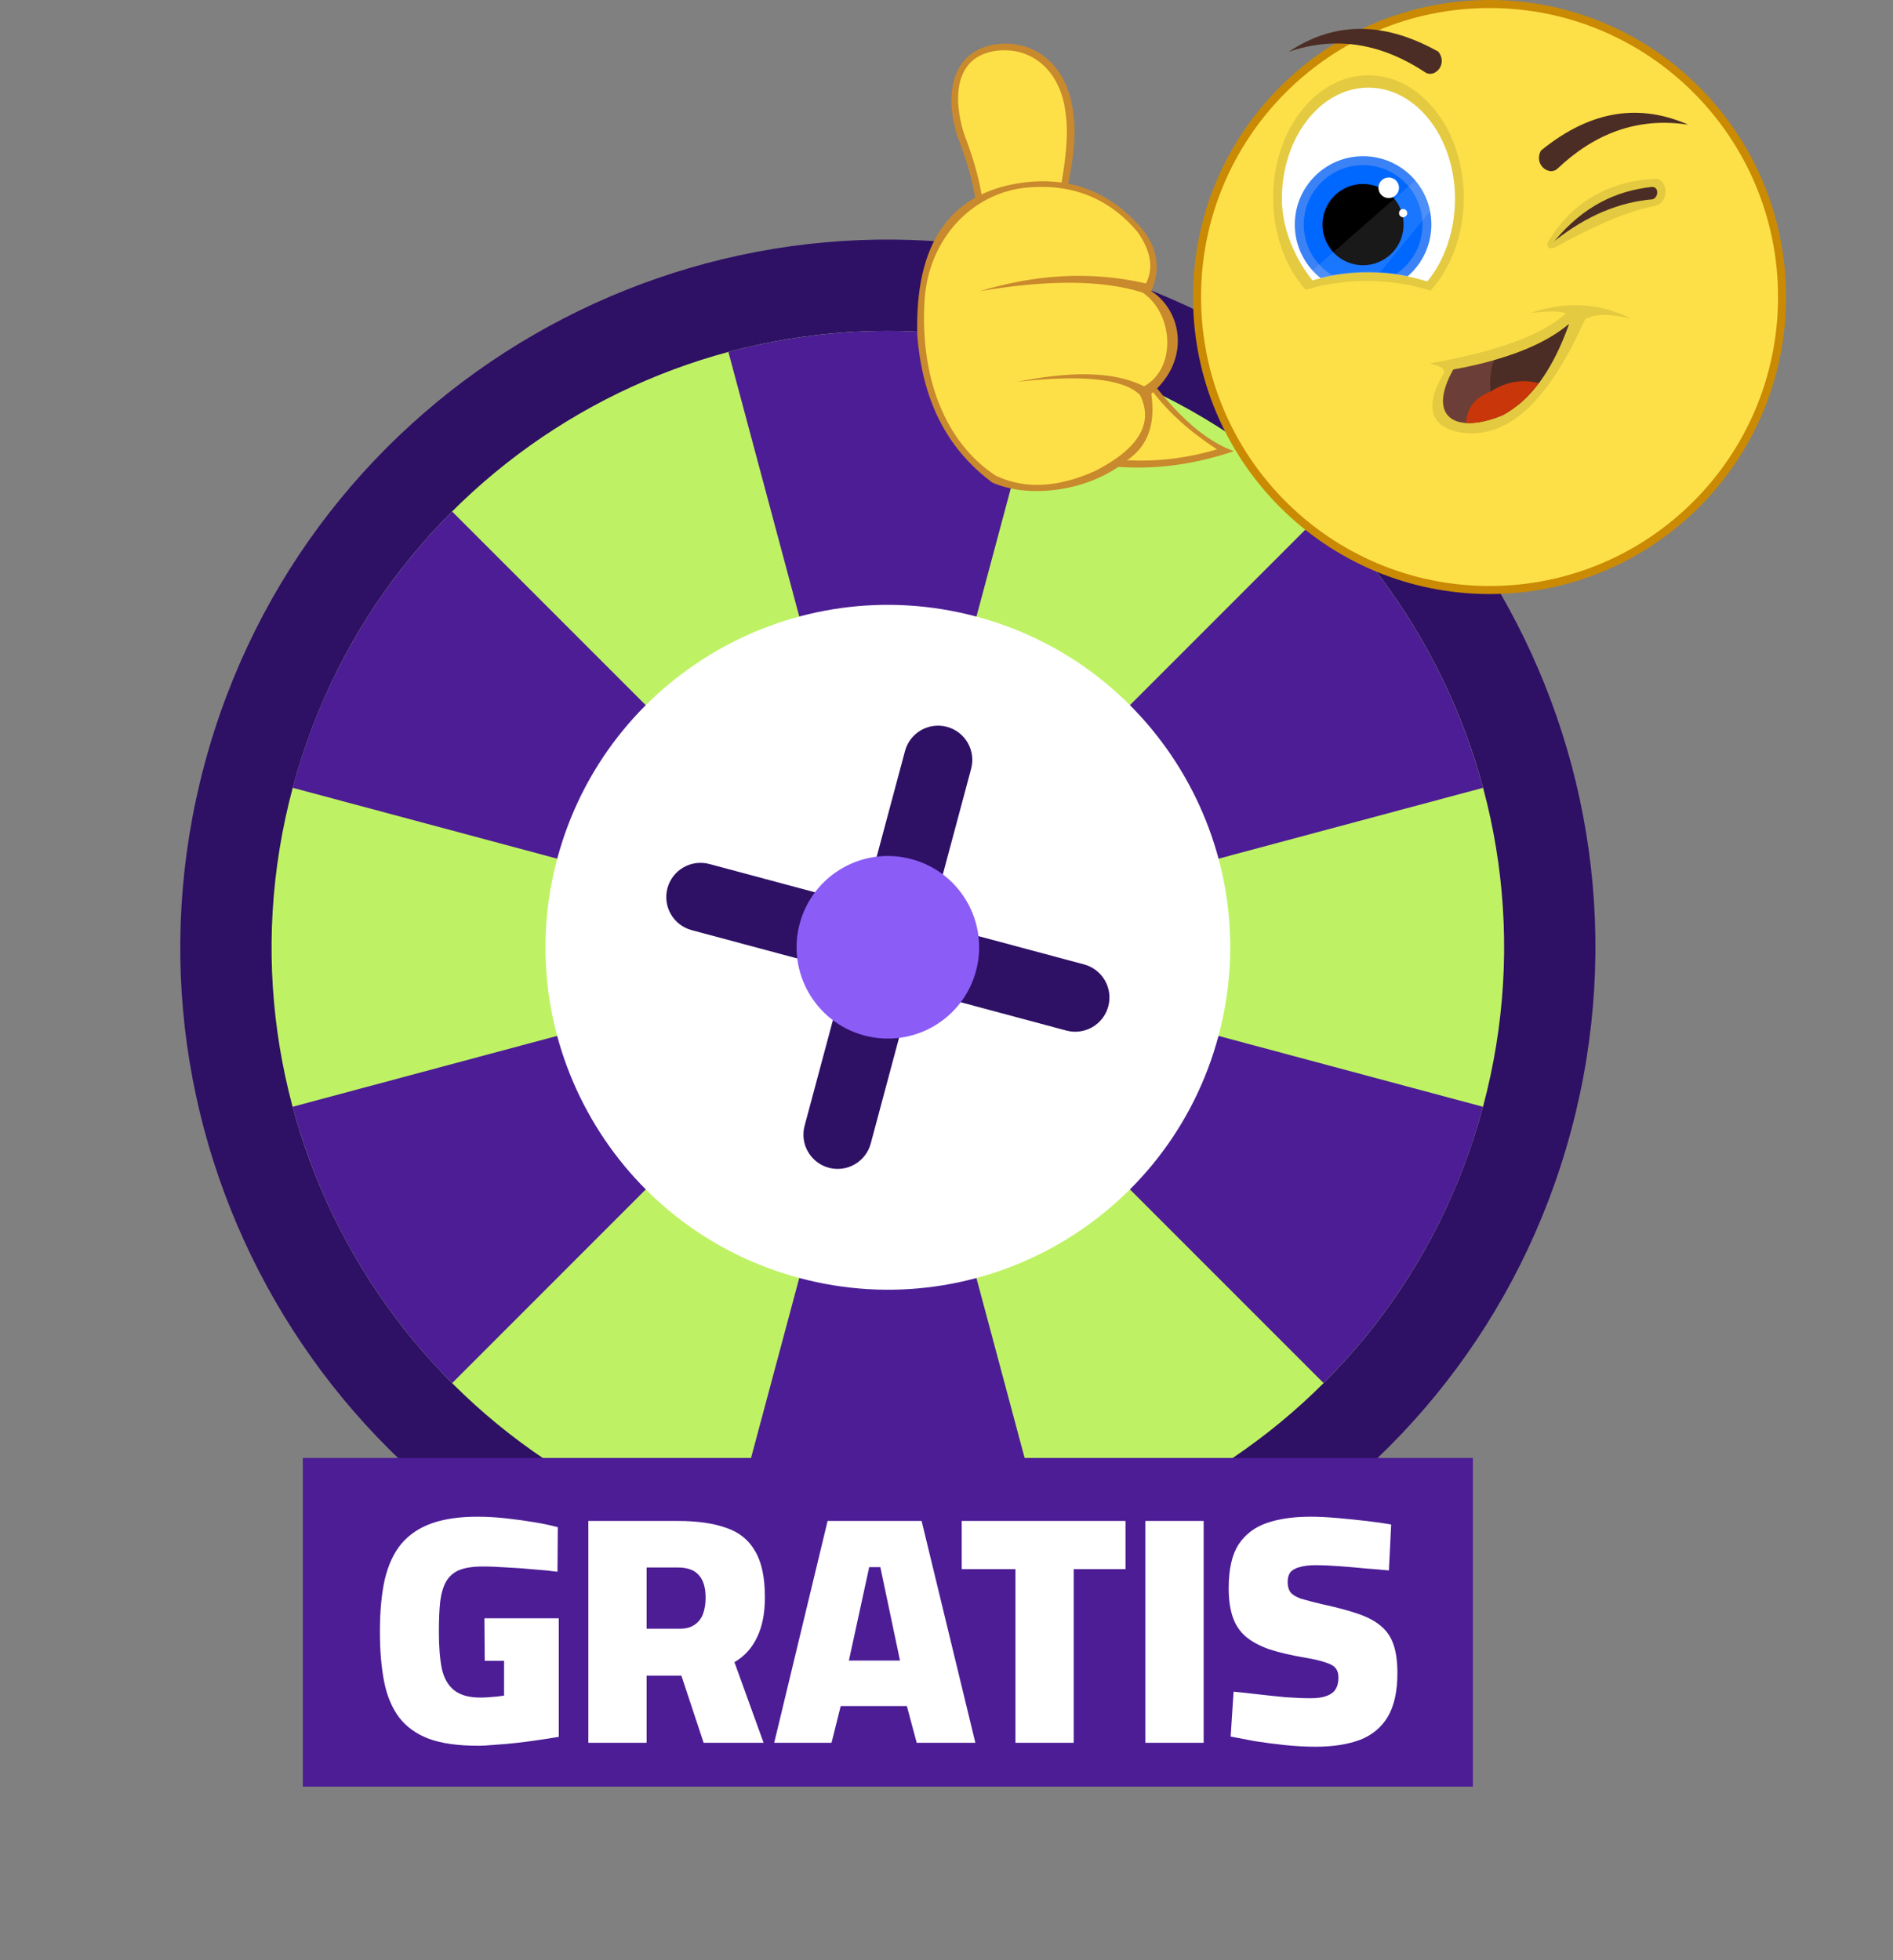 <svg width="707" height="732" viewBox="0 0 707 732" fill="none" xmlns="http://www.w3.org/2000/svg">
<rect x="0" y="0" width="707" height="732" fill="#808080" stroke="none"/>
<path d="M263.213 608.93C404.157 646.696 549.03 563.053 586.796 422.109C624.562 281.165 540.92 136.292 399.975 98.526C259.031 60.76 114.158 144.402 76.392 285.347C38.626 426.291 122.269 571.164 263.213 608.93Z" fill="#2E1065"/>
<path d="M272.04 576C394.798 608.893 520.978 536.043 553.87 413.285C586.763 290.527 513.913 164.347 391.156 131.454C268.398 98.561 142.218 171.411 109.325 294.169C76.432 416.927 149.282 543.107 272.04 576Z" fill="#BEF264"/>
<path d="M272.036 576.001C311.042 586.513 352.134 586.523 391.144 576.029L331.594 353.729L272.036 576.001Z" fill="#4C1D95"/>
<path d="M331.594 353.729L494.336 516.451C522.93 487.914 543.467 452.322 553.866 413.286L331.594 353.729Z" fill="#4C1D95"/>
<path d="M391.152 131.455C352.146 120.943 311.054 120.933 272.044 131.428L331.594 353.728L391.152 131.455Z" fill="#4C1D95"/>
<path d="M553.894 294.178C543.393 255.165 522.851 219.586 494.316 190.986L331.594 353.728L553.894 294.178Z" fill="#4C1D95"/>
<path d="M168.853 191.005C140.26 219.542 119.722 255.134 109.323 294.17L331.596 353.727L168.853 191.005Z" fill="#4C1D95"/>
<path d="M109.291 413.277C119.792 452.289 140.334 487.869 168.869 516.469L331.591 353.726L109.291 413.277Z" fill="#4C1D95"/>
<path d="M298.513 477.212C366.711 495.485 436.811 455.013 455.085 386.814C473.359 318.616 432.887 248.516 364.688 230.242C296.489 211.968 226.389 252.44 208.115 320.639C189.842 388.838 230.314 458.938 298.513 477.212Z" fill="white"/>
<path d="M315.943 362.767L300.503 420.393C299.625 423.668 300.084 427.158 301.78 430.094C303.475 433.03 306.267 435.173 309.542 436.051C312.817 436.928 316.307 436.469 319.243 434.773C322.179 433.078 324.322 430.286 325.2 427.011L340.64 369.385L398.267 384.826C401.542 385.703 405.031 385.244 407.968 383.548C410.904 381.853 413.046 379.061 413.924 375.786C414.801 372.511 414.342 369.021 412.647 366.085C410.952 363.149 408.159 361.006 404.884 360.129L347.258 344.688L362.699 287.061C363.576 283.786 363.117 280.297 361.422 277.361C359.726 274.424 356.934 272.282 353.659 271.404C350.384 270.527 346.895 270.986 343.958 272.681C341.022 274.377 338.879 277.169 338.002 280.444L322.561 338.07L264.935 322.629C261.66 321.752 258.17 322.211 255.234 323.906C252.298 325.602 250.155 328.394 249.277 331.669C248.4 334.944 248.859 338.433 250.555 341.37C252.25 344.306 255.042 346.449 258.317 347.326L315.943 362.767Z" fill="#2E1065"/>
<path d="M322.775 386.657C340.961 391.53 359.654 380.737 364.527 362.551C369.4 344.364 358.608 325.671 340.421 320.798C322.235 315.925 303.542 326.718 298.669 344.904C293.796 363.09 304.588 381.784 322.775 386.657Z" fill="#8B5CF6"/>
<rect width="436.996" height="122.727" transform="translate(113.094 544.416)" fill="#4C1D95"/>
<path d="M178.473 651.881C171.049 651.881 164.972 651.024 160.241 649.311C155.51 647.516 151.798 644.865 149.106 641.358C146.414 637.768 144.538 633.323 143.478 628.02C142.417 622.636 141.887 616.396 141.887 609.299C141.887 601.631 142.499 595.105 143.722 589.722C145.027 584.256 147.108 579.81 149.963 576.384C152.899 572.958 156.692 570.429 161.342 568.798C165.992 567.167 171.661 566.351 178.35 566.351C181.695 566.351 185.243 566.555 188.996 566.963C192.748 567.37 196.296 567.86 199.641 568.431C203.067 569.002 205.963 569.614 208.328 570.266L208.206 586.907C205.841 586.581 202.985 586.295 199.641 586.051C196.296 585.724 192.911 585.48 189.485 585.317C186.059 585.072 183 584.95 180.308 584.95C176.637 584.95 173.701 585.398 171.498 586.295C169.377 587.193 167.746 588.62 166.604 590.578C165.543 592.454 164.809 594.942 164.401 598.042C164.075 601.142 163.912 604.894 163.912 609.299C163.912 614.846 164.279 619.455 165.013 623.126C165.829 626.715 167.379 629.407 169.663 631.202C171.947 632.996 175.21 633.894 179.451 633.894C180.349 633.894 181.328 633.853 182.388 633.771C183.449 633.69 184.468 633.608 185.447 633.527C186.508 633.363 187.446 633.241 188.261 633.159V620.189H181.042L180.92 604.282H208.696V648.577C206.656 648.903 204.291 649.27 201.599 649.678C198.907 650.086 196.133 650.453 193.278 650.779C190.423 651.106 187.69 651.35 185.08 651.513C182.551 651.758 180.349 651.881 178.473 651.881ZM219.728 650.779V567.941H253.132C260.392 567.941 266.429 568.798 271.242 570.511C276.055 572.142 279.644 575.038 282.009 579.199C284.457 583.277 285.68 589.028 285.68 596.451C285.68 602.406 284.701 607.382 282.744 611.379C280.867 615.376 278.053 618.476 274.301 620.679L285.191 650.779H262.799L254.478 625.695H241.508V650.779H219.728ZM241.508 608.198H253.744C256.11 608.198 257.986 607.709 259.373 606.73C260.841 605.751 261.902 604.405 262.554 602.692C263.207 600.897 263.533 598.858 263.533 596.574C263.533 592.821 262.676 590.007 260.963 588.131C259.332 586.255 256.722 585.317 253.132 585.317H241.508V608.198ZM289.146 650.779L309.091 567.941H344.209L364.276 650.779H342.373L338.702 637.075H313.986L310.559 650.779H289.146ZM317.045 620.067H336.133L328.791 585.194H324.631L317.045 620.067ZM379.25 650.779V585.928H359.183V567.941H420.363V585.928H401.03V650.779H379.25ZM427.764 650.779V567.941H449.544V650.779H427.764ZM491.314 652.248C487.725 652.248 483.932 652.044 479.935 651.636C476.019 651.228 472.267 650.739 468.678 650.167C465.088 649.515 462.07 648.944 459.623 648.454L460.724 631.691C463.334 631.936 466.353 632.262 469.779 632.67C473.286 633.078 476.794 633.445 480.302 633.771C483.809 634.016 486.868 634.138 489.479 634.138C492.008 634.138 494.006 633.853 495.474 633.282C497.024 632.711 498.126 631.895 498.778 630.835C499.512 629.693 499.879 628.224 499.879 626.43C499.879 624.961 499.553 623.819 498.9 623.004C498.248 622.106 496.983 621.372 495.107 620.801C493.313 620.148 490.702 619.537 487.276 618.966C481.974 618.068 477.487 617.008 473.817 615.784C470.227 614.479 467.332 612.888 465.129 611.012C462.927 609.054 461.336 606.607 460.357 603.671C459.378 600.734 458.889 597.186 458.889 593.025C458.889 586.01 460.112 580.585 462.559 576.751C465.088 572.917 468.637 570.226 473.205 568.676C477.773 567.126 483.198 566.351 489.479 566.351C492.415 566.351 495.719 566.514 499.39 566.84C503.142 567.167 506.772 567.534 510.28 567.941C513.869 568.349 516.969 568.798 519.579 569.287L518.723 586.418C516.276 586.173 513.38 585.928 510.035 585.684C506.772 585.357 503.469 585.072 500.124 584.827C496.78 584.582 493.843 584.46 491.314 584.46C488.949 584.46 486.95 584.705 485.318 585.194C483.769 585.602 482.627 586.255 481.892 587.152C481.24 588.049 480.914 589.232 480.914 590.7C480.914 592.332 481.281 593.637 482.015 594.616C482.749 595.513 484.013 596.288 485.808 596.941C487.684 597.512 490.335 598.205 493.761 599.021C499.064 600.163 503.509 601.346 507.099 602.569C510.688 603.793 513.543 605.302 515.664 607.097C517.866 608.891 519.457 611.216 520.436 614.071C521.415 616.845 521.904 620.434 521.904 624.839C521.904 631.528 520.721 636.912 518.356 640.99C515.99 644.988 512.523 647.883 507.955 649.678C503.387 651.391 497.84 652.248 491.314 652.248Z" fill="white"/>
<path d="M556.318 1.5C616.653 1.5 665.567 50.483 665.567 110.911C665.567 171.339 616.653 220.322 556.318 220.322C495.984 220.322 447.07 171.339 447.07 110.911C447.07 50.483 495.984 1.5 556.318 1.5Z" fill="#FDE047" stroke="#CA8A04" stroke-width="3"/>
<path d="M481.344 19.319C497.29 8.69 515.53 7.193 537.187 19.281C540.766 23.751 536.181 29.038 532.586 27.202C516.799 16.721 499.893 13.034 481.344 19.319Z" fill="#4C2D25"/>
<path d="M630.523 46.564C612.98 38.865 594.756 40.556 575.519 56.221C572.767 61.244 578.199 65.655 581.422 63.224C595.155 50.158 611.168 43.593 630.523 46.564Z" fill="#4C2D25"/>
<path opacity="0.1" fill-rule="evenodd" clip-rule="evenodd" d="M578.41 89.906C587.177 75.754 600.26 67.614 618.556 66.727C623.01 67.204 623.638 75.724 617.972 76.901C605.563 79.395 592.711 85.888 580.59 92.466C577.867 93.486 577.388 91.256 578.41 89.906Z" fill="black"/>
<path fill-rule="evenodd" clip-rule="evenodd" d="M580.57 89.997C591.808 76.494 604.039 71.275 616.72 69.821C619.664 69.516 619.533 73.577 617.286 74.413C604.965 75.444 592.721 80.372 580.57 89.997Z" fill="#4C2D25"/>
<path opacity="0.1" fill-rule="evenodd" clip-rule="evenodd" d="M511.094 28.105C530.757 28.105 546.701 48.586 546.701 73.841C546.701 87.735 541.874 100.182 534.26 108.569C527.251 106.251 519.112 104.924 510.429 104.924C502.167 104.924 494.399 106.127 487.628 108.235C480.188 99.853 475.484 87.55 475.484 73.841C475.484 48.588 491.431 28.105 511.094 28.105Z" fill="black"/>
<path fill-rule="evenodd" clip-rule="evenodd" d="M511.084 32.717C528.937 32.717 543.411 51.311 543.411 74.241C543.411 86.263 539.422 97.499 533.065 105.083C526.049 103.021 518.096 101.447 509.659 101.447C502.139 101.447 496.58 103.014 490.153 104.675C484.104 97.13 478.758 85.926 478.758 74.241C478.756 51.311 493.231 32.717 511.084 32.717Z" fill="white"/>
<path d="M493.22 103.832C498.707 102.461 504.674 101.701 510.924 101.701C516.093 101.701 521.07 102.221 525.741 103.174C531.151 98.491 534.588 91.585 534.588 83.861C534.588 69.756 523.171 58.322 509.087 58.322C495.003 58.322 483.586 69.756 483.586 83.861C483.586 91.954 487.355 99.155 493.22 103.832Z" fill="#3B82F6"/>
<path d="M497.388 102.694C501.667 101.908 506.182 101.478 510.858 101.478C514.528 101.478 518.097 101.745 521.534 102.238C527.403 98.244 531.261 91.506 531.261 83.864C531.261 71.602 521.335 61.664 509.091 61.664C496.847 61.664 486.922 71.604 486.922 83.864C486.922 91.818 491.111 98.774 497.388 102.694Z" fill="#0068FF"/>
<path d="M523.957 86.677C525.502 78.44 520.087 70.508 511.862 68.961C503.637 67.414 495.717 72.837 494.172 81.074C492.627 89.311 498.043 97.243 506.268 98.79C514.492 100.337 522.412 94.914 523.957 86.677Z" fill="black"/>
<path d="M522.501 70.126C522.501 72.248 520.783 73.968 518.665 73.968C516.545 73.968 514.828 72.246 514.828 70.126C514.828 68.003 516.545 66.283 518.665 66.283C520.783 66.281 522.501 68.003 522.501 70.126Z" fill="white"/>
<path d="M525.581 79.583C525.581 80.435 524.892 81.127 524.04 81.127C523.189 81.127 522.5 80.436 522.5 79.583C522.5 78.731 523.189 78.041 524.04 78.041C524.892 78.041 525.581 78.731 525.581 79.583Z" fill="white"/>
<path opacity="0.1" d="M515.488 101.621L534.121 78.932C533.085 74.508 531.393 70.55 528.581 67.389L490.164 100.974C491.159 102.043 492.207 102.97 493.281 103.827C500.276 102.141 507.675 101.397 515.488 101.621Z" fill="white"/>
<path opacity="0.1" fill-rule="evenodd" clip-rule="evenodd" d="M533.797 135.717C557.977 131.477 575.717 125.417 584.917 116.929C581.107 115.857 576.315 116.443 571.619 116.861C584.692 112.407 597.14 113.063 608.972 118.828C603.243 118.024 597.446 116.299 592.002 119.222C577.121 152.395 562.264 162.826 547.419 161.763C537.488 160.705 529.631 155.048 539.467 139.003C539.187 137.128 536.652 136.343 533.797 135.717Z" fill="black"/>
<path fill-rule="evenodd" clip-rule="evenodd" d="M542.76 137.978C564.168 134.086 577.614 128.058 585.969 121.014C579.889 138.186 571.636 149.442 561.289 155.026C543.812 162.276 532.661 156.128 542.76 137.978Z" fill="#6B3F37"/>
<path fill-rule="evenodd" clip-rule="evenodd" d="M557.992 134.498C570.861 130.855 579.803 126.209 585.969 121.01C581.076 134.828 574.778 144.815 567.112 151.097L557.251 149.991C556.329 144.956 556.001 139.855 557.992 134.498Z" fill="#4C2D25"/>
<path fill-rule="evenodd" clip-rule="evenodd" d="M574.704 143.084C570.721 148.382 566.248 152.352 561.296 155.025C555.99 157.227 551.269 158.191 547.547 157.962C547.851 152.054 551.167 148.334 556.706 146.218C562.249 142.67 568.205 141.383 574.704 143.084Z" fill="#C93609"/>
<path d="M364.352 88.79C366.251 77.573 362.809 64.392 357.452 50.504C352.55 34.588 355.698 18.754 372.184 16.513C386.953 14.643 399.039 24.917 400.905 42.66C402.58 53.847 399.147 69.123 395.124 84.869L364.352 88.79Z" fill="#C9892D"/>
<path d="M366.959 86.671C368.676 76.531 364.839 62.372 359.997 49.818C355.566 35.427 357.152 20.991 372.056 18.963C385.406 17.272 396.335 26.561 398.019 42.601C399.534 52.717 396.827 68.826 393.191 83.06L366.959 86.671Z" fill="#FDE047"/>
<path d="M425.638 136.6C434.217 148.055 445.852 163.022 460.823 168.474C445.236 173.726 429.499 175.775 413.578 173.952L425.638 136.6Z" fill="#C9892D"/>
<path d="M426.541 140.518C433.595 151.756 443.288 160.496 454.515 167.785C441.927 171.519 429.339 172.765 416.75 171.519L426.541 140.518Z" fill="#FDE047"/>
<path d="M342.586 125.143C341.668 91.624 354.109 71.716 382.557 68.119C400.863 65.889 415.156 72.318 426.414 85.301C432.809 93.19 433.328 100.982 429.987 108.709C441.385 116.05 444.906 134.357 429.987 147.058C431.701 158.711 428.462 166.89 420.787 171.961C407.608 183.061 385.074 186.598 370.56 180.178C355.475 168.835 344.719 152.233 342.586 125.143Z" fill="#C9892D"/>
<path d="M382.751 70.112C400.264 68.293 414.226 73.994 424.898 86.672C430.004 93.955 430.812 100.297 428.006 105.846C406.741 100.947 386.138 102.67 365.967 108.709C390.555 104.578 411.236 104.331 426.731 109.238C438.354 117.13 439.505 137.532 427.29 144.256C415.17 138.181 398.497 138.893 379.829 142.574C402.915 140.01 419.357 141.054 425.799 147.523C430.869 157.905 425.557 167.36 409.108 175.817C395.614 181.863 383.069 183.019 371.81 177.56C353.298 165.445 343.23 141.141 345.391 111.009C347.256 89.1 362.758 72.422 382.751 70.112Z" fill="#FDE047"/>
</svg>
